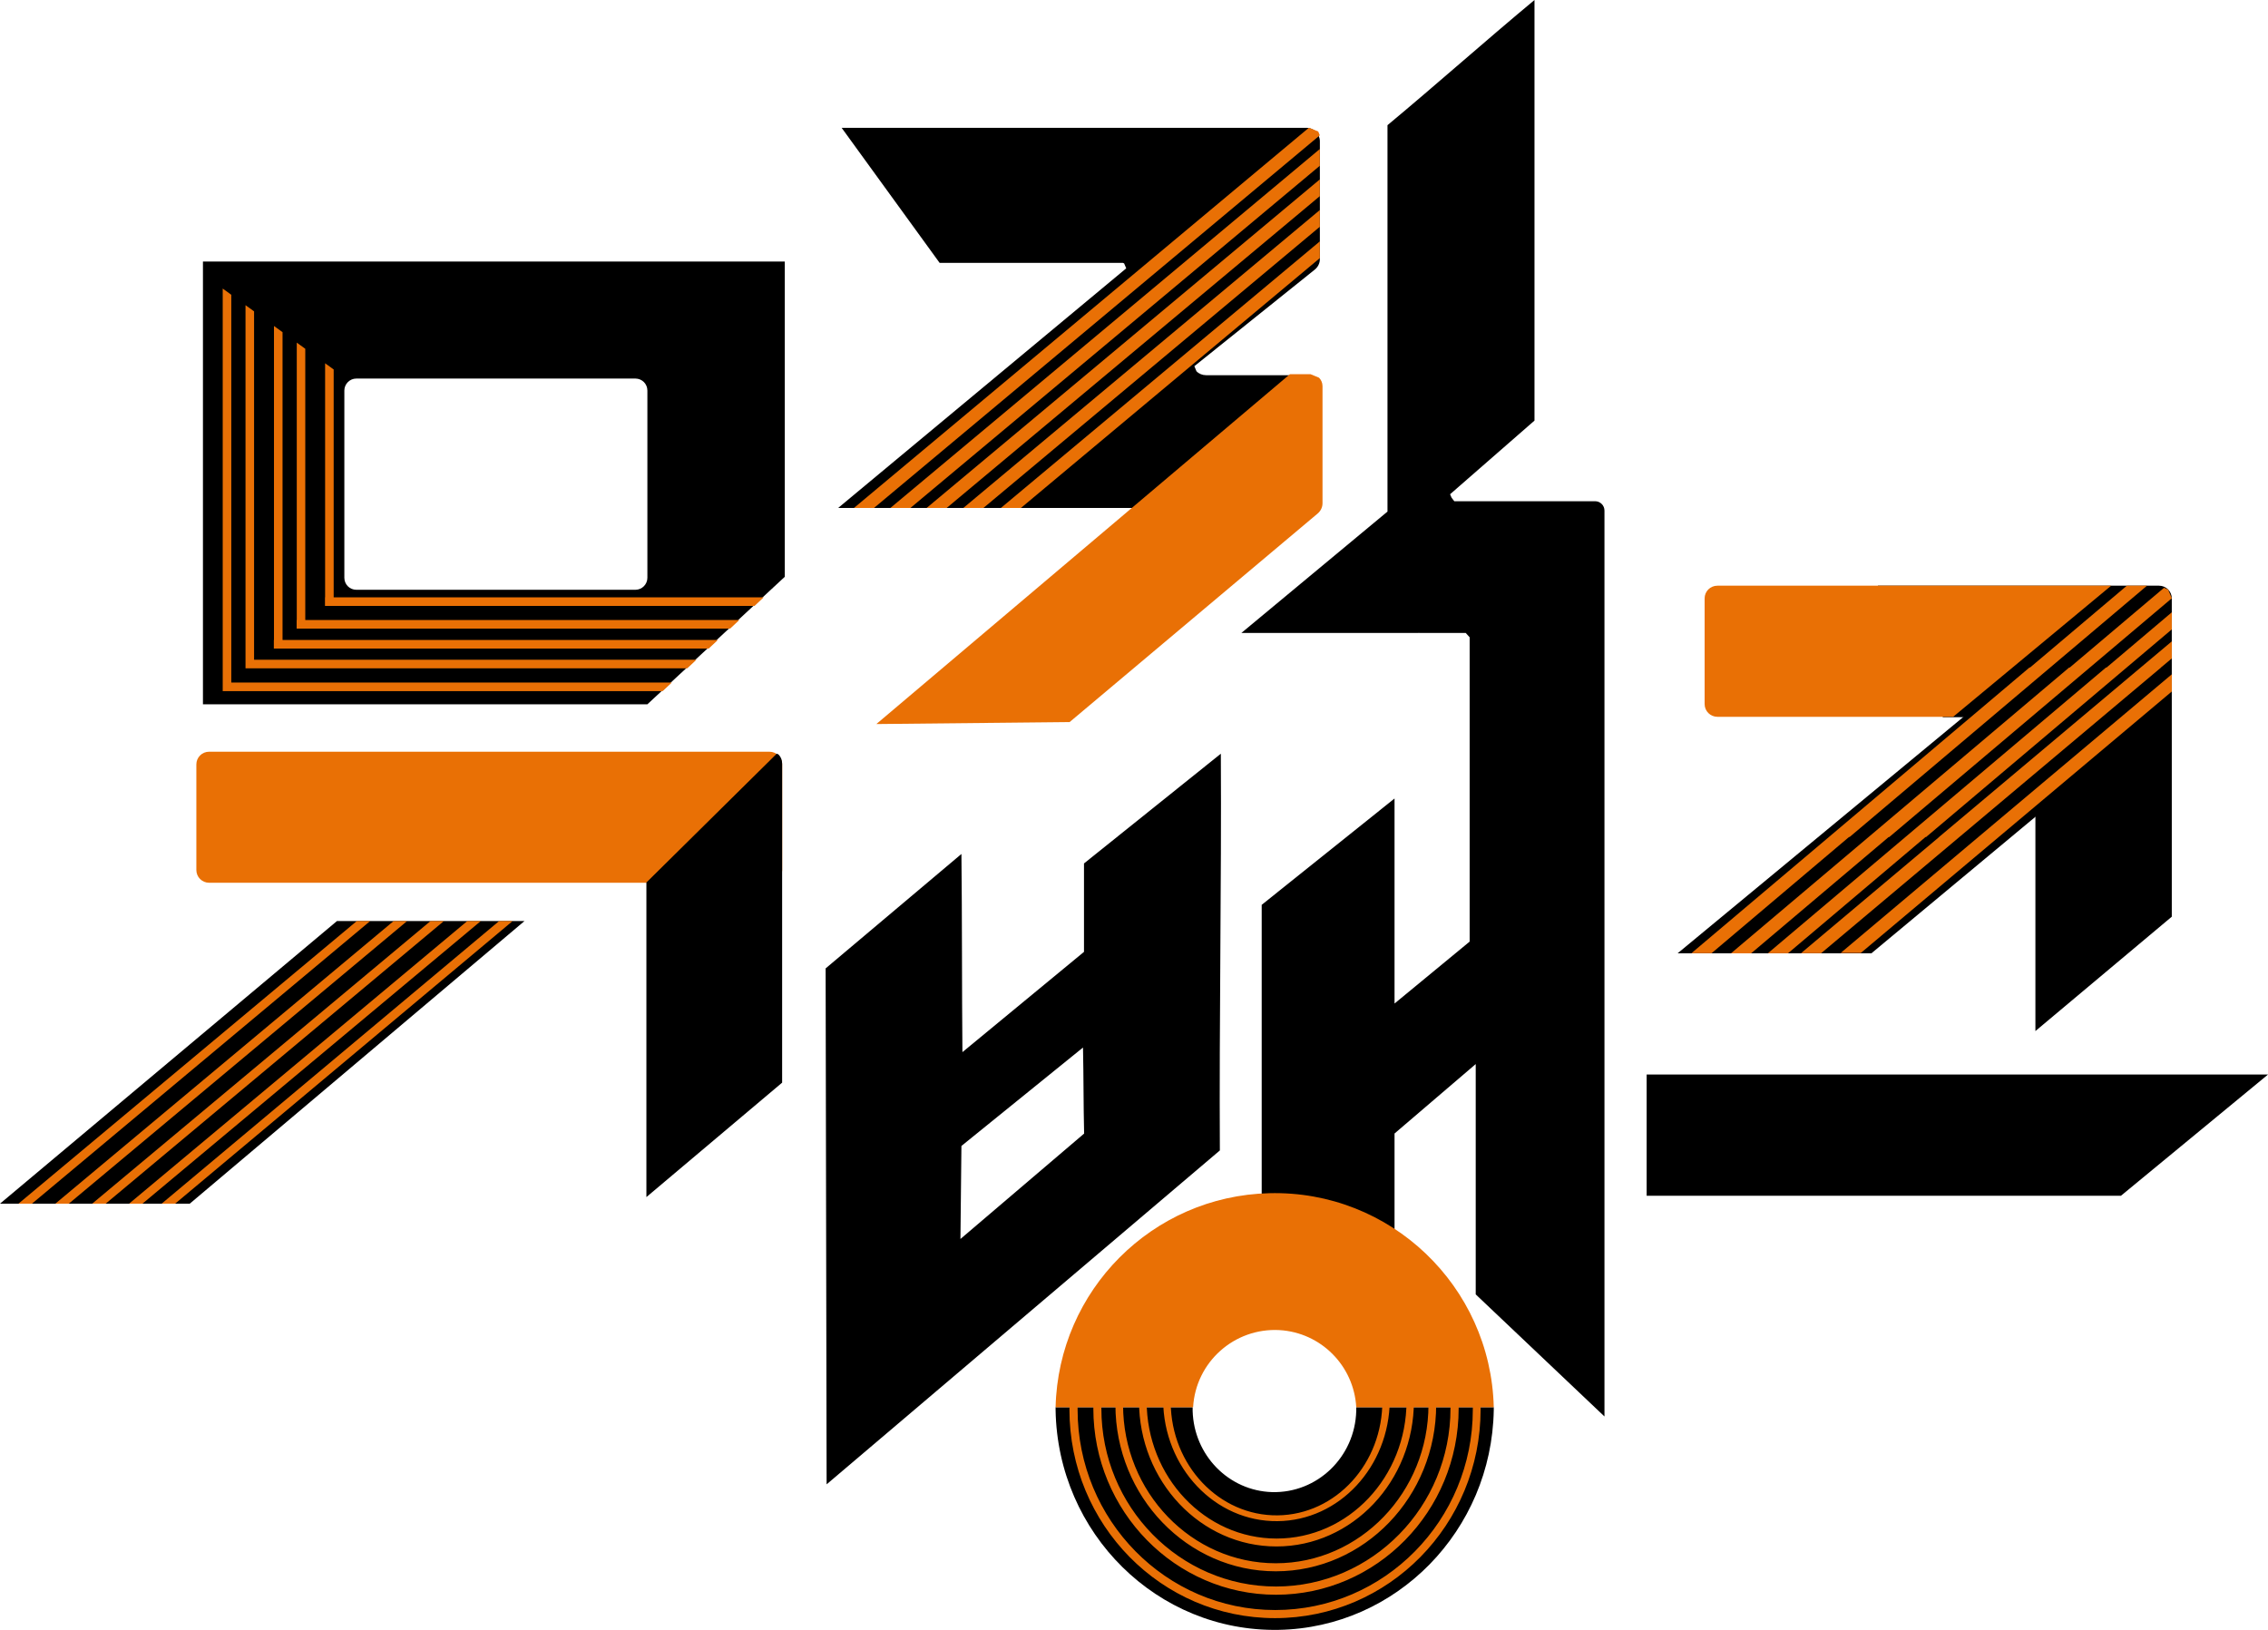 <?xml version="1.0" encoding="utf-8"?>
<!-- Generator: Adobe Illustrator 25.4.1, SVG Export Plug-In . SVG Version: 6.00 Build 0)  -->
<svg version="1.1" id="katman_1" xmlns="http://www.w3.org/2000/svg" xmlns:xlink="http://www.w3.org/1999/xlink" x="0px" y="0px"
	 viewBox="0 0 3442 2474" style="enable-background:new 0 0 3442 2474;" xml:space="preserve">
<style type="text/css">
	.st0{fill-rule:evenodd;clip-rule:evenodd;}
	.st1{fill-rule:evenodd;clip-rule:evenodd;fill:#E97005;}
</style>
<path class="st0" d="M540.8,574.6c-10.1,0-18.2,8.3-18.2,18.2V877c0,10.1,8.1,18.2,18.2,18.2h423.5c10.1,0,18.2-8.3,18.2-18.2V592.8
	c0-10.1-8.1-18.2-18.2-18.2H540.8z M308,397h883v478.5L982.5,1069H308V397z"/>
<path class="st1" d="M493.4,551.4l13,9.4v345.9H1159l-13.9,13H493.2v-13h0.2V551.4z M450.3,520l13,9.4v411.7H1122l-13.9,13H450.2
	v-13h0.2V520z M415.8,494.8l13,9.4v467.2h660.7l-13.9,13h-660v-13h0.2V494.8z M372.6,463.2l13,9.4v528.8h671.3l-13.9,13H372.6v-7.7
	V463.2z M338,438l13,9.4V1036h668.6l-13.9,13H338v-11.8v-0.9V438z"/>
<path class="st1" d="M298,1160.3c0-10.7,8.6-19.3,19.4-19.3h850.3c10.7,0,19.4,8.6,19.4,19.3v160.3c0,10.7-8.6,19.3-19.4,19.3H317.4
	c-10.7,0-19.4-8.6-19.4-19.3V1160.3z"/>
<path class="st0" d="M1178.8,1144l2.6,1.1c3.6,3.6,5.6,8.5,5.6,13.7v114.5v46.6v19.6v114.9v188.9L981,1817v-477.5L1178.8,1144z"/>
<path class="st0" d="M511.4,1398H796l-508,429H0L511.4,1398L511.4,1398z"/>
<path class="st1" d="M757.5,1398H778l-512.2,429h-20.5L757.5,1398z M709.2,1398h20.5l-513.5,429h-20.3L709.2,1398z M653.4,1398h20.3
	l-513.3,429h-20.5L653.4,1398z M597.4,1398h20.5l-513.5,429H84L597.4,1398z M541.5,1398h20.3L48.5,1827H28L541.5,1398z"/>
<path class="st0" d="M1277.3,194h705.3c11.3,0,20.5,9.2,20.5,20.5v178.7c0,6.2-2.8,12-7.7,16l-182.8,146.6l3.2,7.7
	c3.8,3.9,9,6,14.7,6h143.1V771h-256.1l0,0H1272l437.2-363.7l-3.2-7.5l-1.9-0.8h-278.1L1277.3,194z"/>
<path class="st1" d="M1957.6,568h31.4l12.8,5.3c3.2,3.2,5.3,7.7,5.3,12.8v177.7c0,6-2.6,11.6-7.3,15.6L1623.3,1096l-293.3,3
	L1957.6,568z"/>
<path class="st1" d="M2003,366.4v25.4L1549.4,771H1519L2003,366.4z M2003,318.8v25.4L1492.5,771H1462L2003,318.8z M2003,272.3v25.4
	L1436.7,771h-30.4L2003,272.3z M2003,226.2v25.4L1381.7,771h-30.4L2003,226.2z M1986.9,194l13.7,5.6l2.4,5.8L1326.4,771H1296
	l690.3-577H1986.9z"/>
<path class="st0" d="M2328.8,0v638.4l-128.1,111.8l2.3,5.3l4.1,5.3h37.4h132h16.9h27.5c7.7,0,14.1,6.4,14.1,14.1V1381v147V2150
	l-195.4-185.3v-349.6l-123.2,105.4v218.2h-201.6v-565.3l201.6-161.4v311.2l114-94V967.3l-6-6.6h-70.9v-0.4l-0.6,0.4H1884
	l221.7-184.2V190C2180,128.2,2254.5,61.8,2328.8,0z"/>
<path class="st0" d="M1643.6,1590l-184.5,149.4c-0.6,47-0.9,94.2-1.5,141.2l187.7-160C1644.2,1675,1644.6,1635.5,1643.6,1590z
	 M1852.8,1144c1.1,198.1-2.6,404.1-1.5,602.2L1254.5,2253c-0.6-258.4-0.9-524.6-1.5-783.1l206.1-173.7c1.1,98.3,0.6,202.6,1.5,300.8
	l184.5-152.2v-134.2L1852.8,1144z"/>
<path class="st0" d="M2058.3,2136c0,1.9,0,3.8,0,5.6c-1.9,70-59.2,125-127.7,123.2c-65.8-1.9-118.7-55.9-120.6-123.2
	c0-1.9,0-3.8,0-5.6H1602c0,1.5,0,2.8,0,4.3c3.2,187.6,154.6,336.8,338.3,333.6c179.2-3.2,323.5-150.8,326.7-333.6c0-1.5,0-2.8,0-4.3
	H2058.3z"/>
<path class="st1" d="M1810.7,2136c3.9-68.6,62.6-120.8,130.9-117.1c62.9,3.6,113.1,53.9,116.7,117.1H2267
	c-4.5-184-157.1-329.6-340.8-324.9c-177.3,4.3-319.9,147.3-324.2,324.9H1810.7z"/>
<path class="st1" d="M2235.2,2133.1c0,2.1,0,4.3,0,6.4c0,168.1-134.2,304.3-300,304.3l0,0c-165.6,0-299.8-136.4-299.8-304.4
	c0-2.1,0-4.1,0-6.4h-12.2c0,2.1-0.2,4.3-0.2,6.4c0,174.9,139.6,316.7,312,316.7s312-141.8,312-316.7c0-2.1,0-4.3,0-6.4h-11.8V2133.1
	z M2201.3,2137.8c0,148.9-119,270.3-264.8,270.3l0,0c-146.2,0-265-121-265-270.1l0,0c0-2.2,0-4.3,0-6.6h-12.2c0,2.2,0,4.3,0,6.4
	c0,155.9,124.4,282.8,277.2,282.8c152.8,0,277.2-126.8,277.2-282.8c0-2.1,0-4.3,0-6.4h-12.2
	C2201.3,2133.5,2201.3,2135.6,2201.3,2137.8z M2167.9,2132.2c0,132.6-103.9,240.6-231.7,240.6l0,0c-127.8,0-231.8-107.8-231.8-240.6
	c0-2.3,0-4.3,0-6.4h-11.6c0,2.3,0,4.3,0,6.4c0,139.4,109.2,252.8,243.4,252.8c134.2,0,243.4-113.3,243.4-252.8c0-2.1,0-4.3,0-6.4
	h-11.7C2168.1,2127.9,2167.9,2129.9,2167.9,2132.2z M2134.6,2126.6L2134.6,2126.6c0,115.3-88.3,208.7-197.2,208.7
	c-108.8,0-197.2-93.4-197.2-208.7c0-2.2,0-4.3,0.2-6.6h-11.6c0,2.2-0.2,4.3-0.2,6.6c0,121.7,93.6,220.7,208.6,220.7
	c115,0,208.6-99,208.6-220.7c0-2.2,0-4.3,0-6.6h-11.5C2134.4,2122.2,2134.6,2124.5,2134.6,2126.6z M2097.9,2125.4
	c0.9,95.6-70.3,173.7-159,174.7c-88.7,0.9-161.4-75.7-162.2-171.3c0-1.1,0-2.3,0-3.4c0-1.5,0-3,0-4.3h-11.5c0,1.5,0,3,0,4.5
	c0.9,102.2,78.8,184.4,173.7,183.3c93.6-0.9,169.3-82.4,170.3-183.3c0-1.5,0-3,0-4.5h-11.1
	C2097.9,2122.4,2097.9,2123.9,2097.9,2125.4z"/>
<path class="st0" d="M2850,889h426.6c10.7,0,19.4,8.6,19.4,19.3v114.4v46.6v19.3v114.5v188.3L3089,1565v-476.4h-140.6
	C2948.2,1022.1,2850,955.5,2850,889z"/>
<path class="st1" d="M2606.4,889H3204l-239.8,199h-357.8c-10.7,0-19.4-8.6-19.4-19.3V908.3C2587,897.6,2595.6,889,2606.4,889z"/>
<path class="st0" d="M3068.2,1015h176.8v85.7h11.1L2840.1,1447H2546L3068.2,1015z"/>
<path class="st1" d="M3296,1023.5v26.1l-472,396.9h-30.6l209.5-176.4l0,0L3296,1023.5z M3296,973.5v25.9l-16.4,13.7h0.2
	l-515.9,433.7h-30.6l209.7-176.4h-0.2L3296,973.5z M3296,929.4v25.9l-372.9,315.2h-0.9l-208.6,176.4h-30.6l513.1-433.7h0.9
	L3296,929.4z M3284.2,892.2l6.2,2.6l5.6,13.3l-428.9,362.5h-0.9L2657.6,1447h-30.6l513.1-433.7h0.9L3284.2,892.2z M3227.8,889h30.6
	l-451.3,381.4h-0.9l-208.6,176.4H2567l513.1-433.7h0.9L3227.8,889z"/>
<path class="st0" d="M2499,1631h311.6h56.9H3442l-223.2,184h-351.1h-280.1H2499V1631z"/>
</svg>
